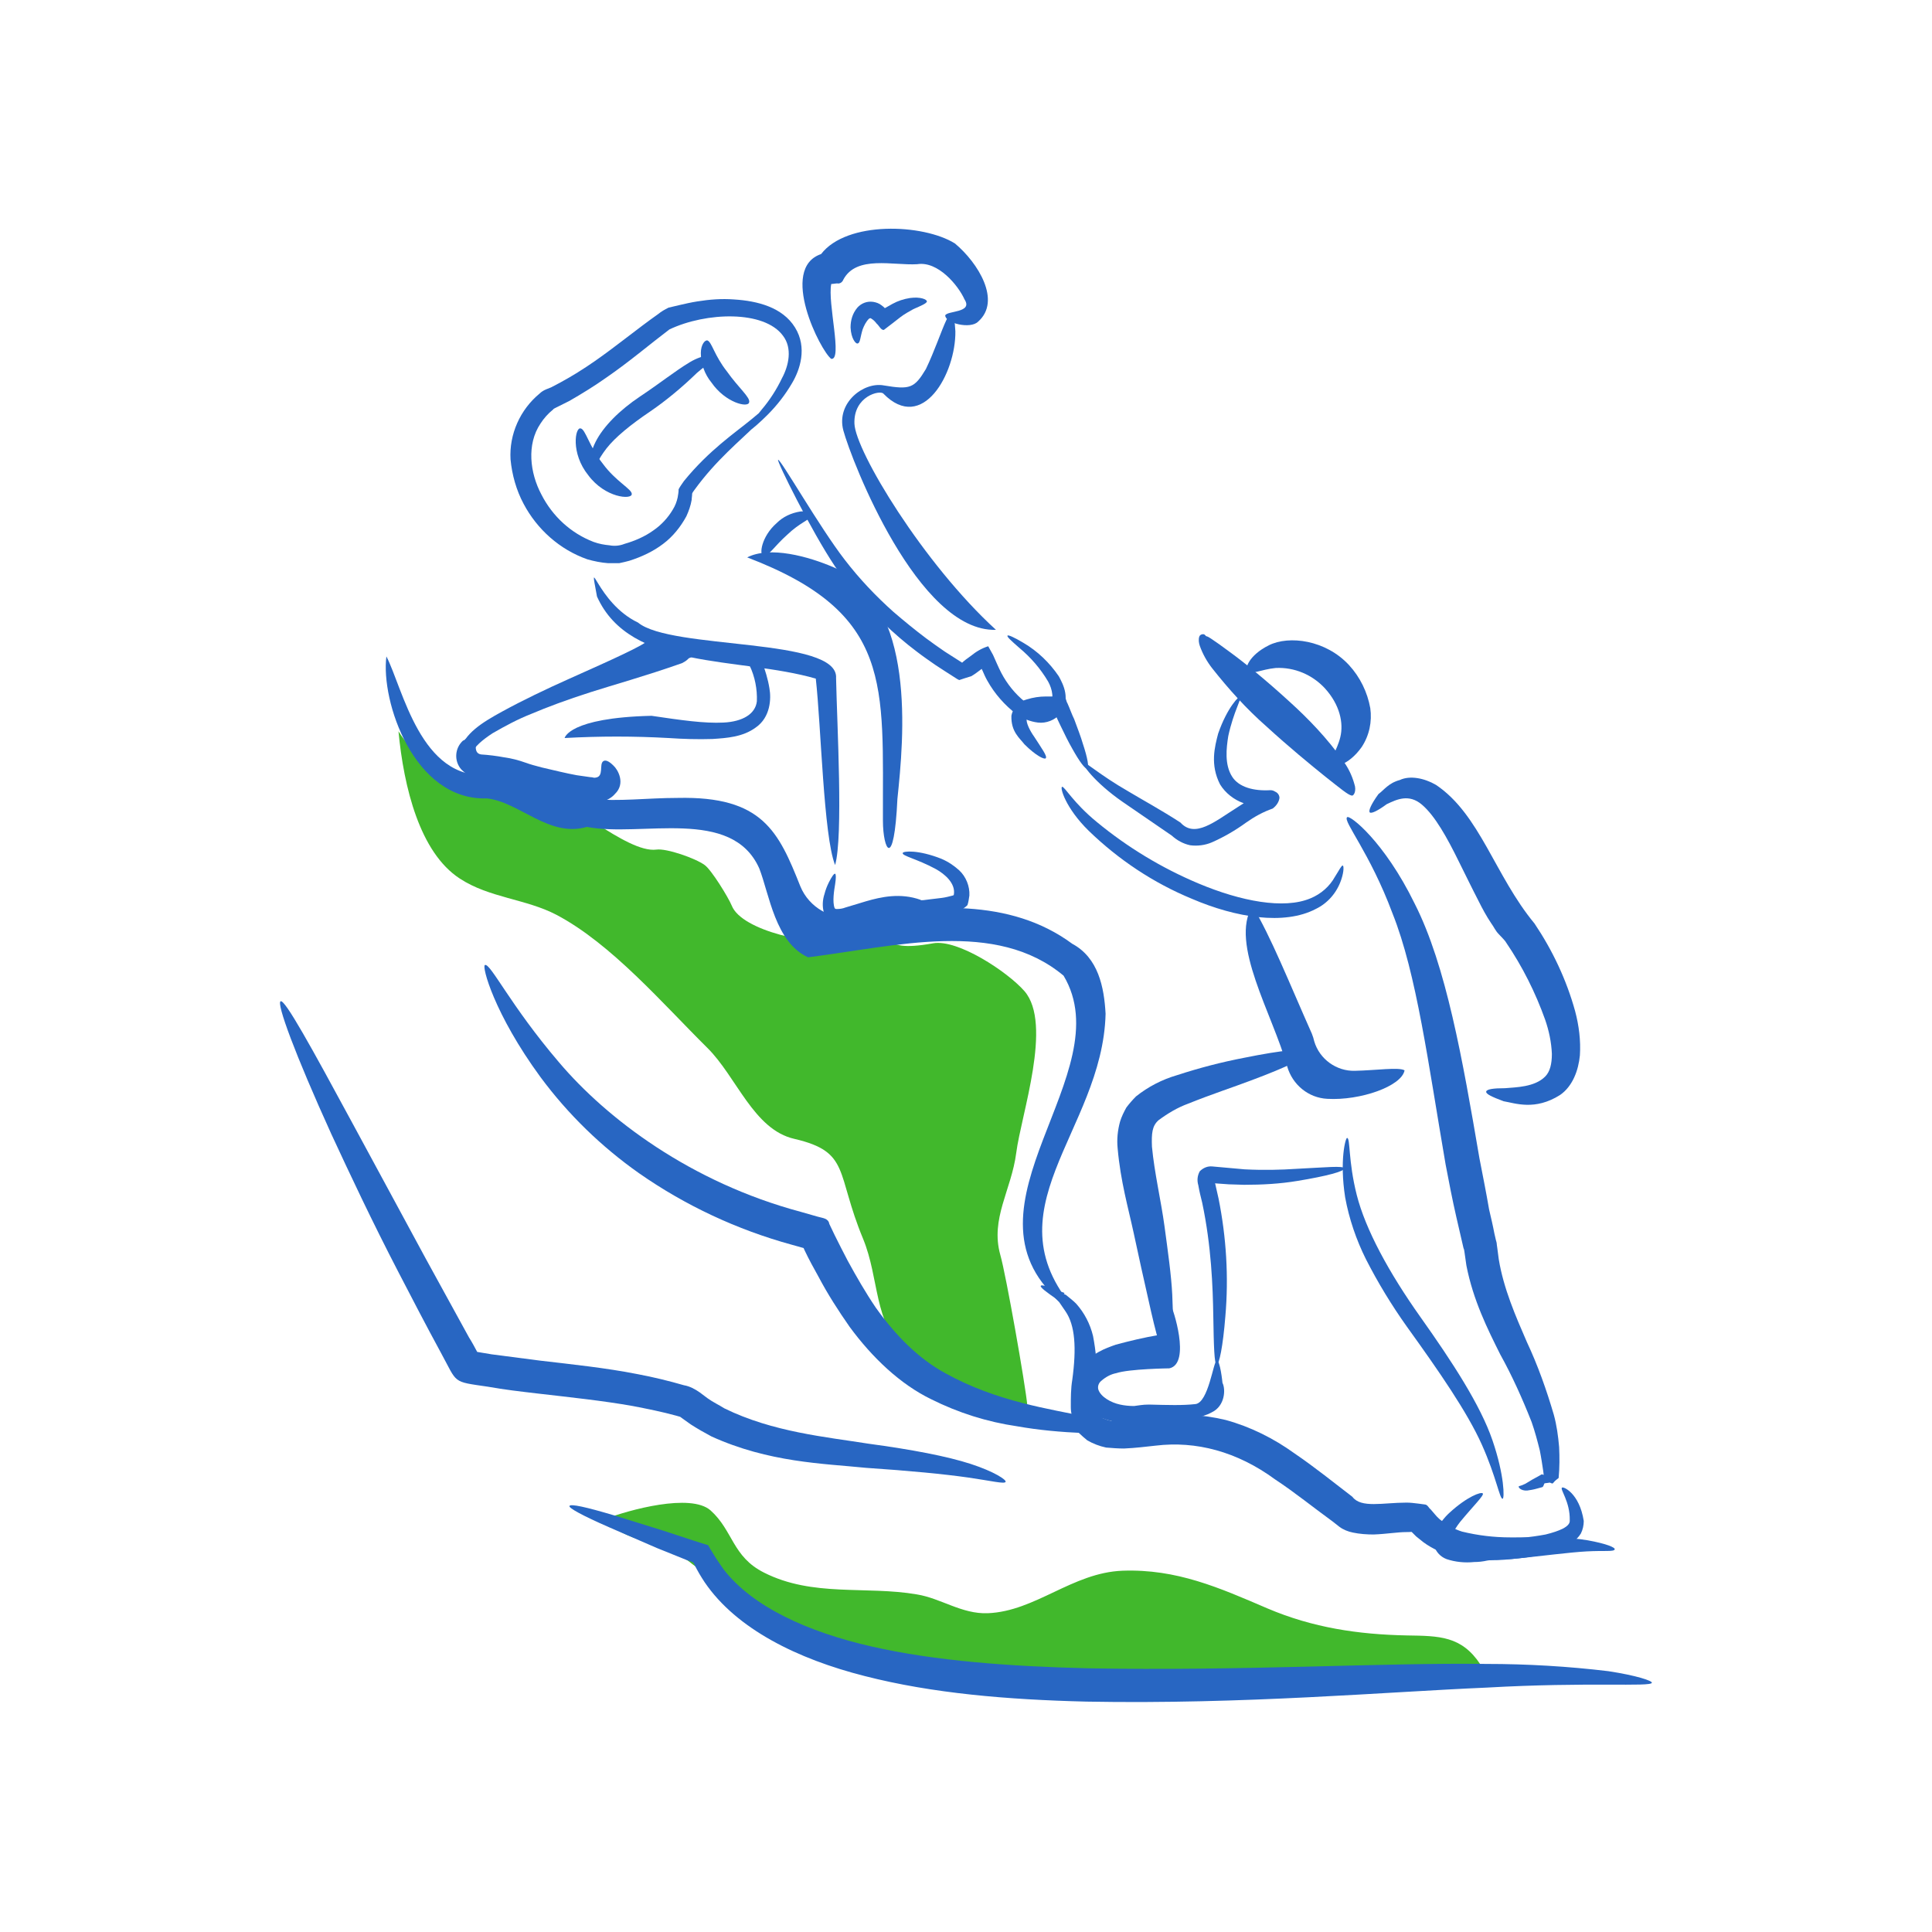 <?xml version="1.0" encoding="utf-8"?>
<!-- Generator: Adobe Illustrator 28.0.0, SVG Export Plug-In . SVG Version: 6.00 Build 0)  -->
<svg version="1.1" id="Layer_1" xmlns="http://www.w3.org/2000/svg" xmlns:xlink="http://www.w3.org/1999/xlink" x="0px" y="0px"
	 viewBox="0 0 400 400" style="enable-background:new 0 0 400 400;" xml:space="preserve">
<style type="text/css">
	.st0{fill:#41B82C;}
	.st1{fill:#2866C2;}
</style>
<path class="st0" d="M125.3,314.5c4.9-1.9,17.7-5.4,21.8-1.8c4.7,4.2,4.5,9.6,11.1,12.9c10.1,5.1,21.1,2.7,31.6,4.5
	c5,0.8,9.3,4.1,14.7,3.9c9.9-0.4,17.5-8.4,27.9-8.8c11.2-0.4,20,3.5,30,7.8c9.4,4,18.8,5.4,28.9,5.6c6.7,0.1,11.3,0.1,15.2,6
	c-10.7,3.5-23.2,2.7-34.4,3.6c-13.4,1-26.6,2.1-40.1,2.1c-14.2,0-30.1,1.1-44-1.9c-17.9-4-30.7-14.3-44.7-24.6
	C137.7,319.1,128.6,319.2,125.3,314.5z"/>
<path class="st0" d="M82.5,151.4c5.7,9.4,18,10.4,28.4,12.2c6.1,1.1,18.8,13.1,25,12.3c2.1-0.3,8.1,1.8,10,3.2
	c1.4,1,4.9,6.7,5.6,8.4c2.1,5.3,17.1,8.4,22.8,7.2c13.4-2.8,6.1,2.9,18.9,0.6c5.1-0.9,15.4,5.9,18.9,9.9c5.9,6.8-0.7,25.6-1.7,33.5
	c-1,7.7-5.4,13.6-3.3,21.1c1.2,4.2,5.2,26.9,5.6,31.2c-5.7,2.8-20.1-5.7-25.1-10.6c-6.8-6.8-5.5-15.6-8.9-23.9
	c-5.7-13.7-2.6-18-14.2-20.7c-8.5-1.9-12-12.9-18.1-18.9c-9.1-9-19.8-21.5-31.2-27.5c-6.3-3.3-13.9-3.5-20-7.5
	C86.9,176.5,83.6,163,82.5,151.4z"/>
<path class="st1" d="M206.2,130.4c-16.1,0.5-29.9-35-31.6-41.3c-1.5-5.7,4.2-10.1,8.4-9.3c5.4,0.9,6.3,0.6,8.7-3.4
	c3.6-7.5,5.6-16.8,6.1-7.8c0.1,8.7-6.8,21.2-14.9,12.9c-0.7-0.8-6.2,0.5-6,6.2S191.2,116.7,206.2,130.4z"/>
<path class="st1" d="M208.6,131.6c0.1-0.2,1.3,0.3,3.3,1.5c2.9,1.7,5.4,4.1,7.3,6.9c1,1.8,2.5,4.8,0.3,7.8c-1.1,1.3-2.9,2-4.6,1.8
	c-1.6-0.2-3.1-0.8-4.4-1.7c-2.5-1.9-4.6-4.3-6.1-7c-0.4-0.7-0.7-1.4-1-2.1c-0.3-0.6-0.1-0.2-0.2-0.3c0,0,0.1-0.1-0.1,0.1
	c-0.7,0.5-1,0.8-2,1.4l-1.3,0.4l-1.2,0.4l-0.4-0.2l-2.5-1.6l-2-1.3c-1.3-0.9-2.6-1.8-3.9-2.8c-2.4-1.8-4.7-3.8-6.9-5.9
	c-3.8-3.5-7.1-7.4-10-11.7c-4.9-7.3-12.2-22-11.8-22.1c0.5-0.2,8.6,14,13.8,20.7c3,3.9,6.4,7.5,10.1,10.8c2.1,1.8,4.4,3.7,6.8,5.5
	c1.2,0.9,2.5,1.8,3.8,2.7l3.6,2.3l0,0c0.3-0.3,1.2-1,1.8-1.4c1.1-0.9,2.3-1.6,3.6-2c0.3,0.6,0.7,1.2,1,1.8l0.8,1.8
	c0.3,0.7,0.6,1.3,0.9,1.9c1.2,2.3,2.9,4.4,4.9,6c1.9,1.4,4.2,1.7,5.1,0.6c1-1,0.6-3.2-0.3-4.8c-1.6-2.7-3.6-5-6-7
	C209.4,132.7,208.4,131.8,208.6,131.6z"/>
<path class="st1" d="M278,179.2c0.2,0,0.3,1.1-0.3,2.9c-0.9,2.7-2.8,4.9-5.3,6.1c-6.5,3.4-16.5,1.8-25.6-2.1
	c-8-3.3-15.2-8.1-21.4-14.1c-4.8-4.7-6-9-5.5-9.1s2.3,3.3,7.2,7.3c6.3,5.2,13.4,9.5,21,12.7c8.8,3.7,17.7,5.4,23.2,3.1
	c2.2-0.9,4-2.5,5.1-4.5C277.3,180.1,277.7,179.2,278,179.2z"/>
<path class="st1" d="M264.9,165.2c0-0.6-0.4-1.1-0.9-1.3c-0.3-0.2-0.6-0.3-1-0.3c-3.4,0.2-6.5-0.6-7.9-2.8c-1.6-2.5-1.2-5.9-0.8-8.4
	c1.1-5.1,2.9-8,2.5-8.2c-0.2-0.2-2.7,2.2-4.6,7.7c-0.7,2.7-1.7,6.4,0.4,10.5c1.1,1.8,2.9,3.2,4.9,3.9l-1.4,0.9
	c-4.6,2.9-8.7,6.4-11.7,3.1c-4-2.6-7.7-4.6-10.7-6.4c-6.1-3.5-9.2-6.4-9.5-6.1s2.3,4.1,8.2,8.2l10.2,7c1.1,1,2.4,1.7,3.8,2
	c1.5,0.2,3.1,0,4.5-0.6c2.5-1.1,4.9-2.5,7.1-4.1c1.7-1.2,3.5-2.2,5.5-2.9C264.3,166.8,264.8,166,264.9,165.2L264.9,165.2z"/>
<path class="st1" d="M279.8,164.7c-0.8-0.2-2.1-1.3-5.4-3.9c-3.1-2.5-7.5-6.1-12.2-10.4c-4.1-3.6-7.8-7.7-11.2-12
	c-1.1-1.4-2-3-2.6-4.7c-0.2-0.6-0.3-1.3-0.1-1.9c0.1-0.3,0.4-0.5,0.8-0.5c0.3,0,0.4,0.2,0.6,0.4c0.4,0.1,0.7,0.3,1,0.5
	c0.9,0.6,2.2,1.5,3.8,2.7c3.3,2.4,7.7,6,12.4,10.3c4.1,3.7,7.9,7.7,11.1,12.2c1.1,1.5,1.9,3.1,2.4,4.9
	C280.9,163.7,280.3,164.9,279.8,164.7z"/>
<path class="st1" d="M275.8,158.3c-0.7-0.9,1-2.8,1.7-5.7s-0.1-6.7-3.2-10.1c-2.6-2.8-6.3-4.4-10.2-4.2c-3,0.3-5.2,1.5-5.9,0.7
	c-0.5-0.5,0.3-3.3,4.5-5.4s11.8-1.1,16.6,4.1c2.3,2.5,3.8,5.6,4.4,8.9c0.4,2.8-0.2,5.7-1.8,8.1C279.1,158.6,276.1,158.9,275.8,158.3
	z"/>
<path class="st1" d="M307.7,226c0.1-0.5,1.5-0.7,3.9-0.7c2.2-0.2,6.1-0.2,8.3-2.4c1-1,1.4-2.6,1.4-4.7c-0.1-2.4-0.6-4.8-1.4-7.1
	c-2-5.6-4.7-11-8.1-16c0-0.1-0.8-1-1.5-1.7s-1-1.5-1.6-2.3c-1-1.5-1.8-3-2.5-4.4c-1.5-2.9-2.8-5.6-4.1-8.2c-2.5-5.1-5-9.6-7.7-11.9
	s-5.2-1.1-7.3-0.1c-1.9,1.4-3.2,2-3.5,1.7s0.2-1.6,1.8-3.8c1.1-0.8,2.1-2.3,4.4-2.9c2.1-1,5.1-0.4,7.5,1
	c9.1,6.1,12.2,18.8,20.4,28.7c3.7,5.5,6.6,11.6,8.4,18.1c0.8,3,1.2,6.1,1,9.2c-0.3,3.1-1.5,6.4-4.1,8.2c-5.2,3.3-9.3,1.7-11.7,1.3
	C308.9,227.1,307.6,226.5,307.7,226z"/>
<path class="st1" d="M290.8,221.6c-0.6,3.3-9.2,6.3-16,5.9c-3.9-0.2-7.2-2.9-8.3-6.7c-3-10.8-12-25.5-7.2-33.2
	c3.7,6,7.8,16.3,12.3,26.4c0.2,0.5,0.4,1.1,0.5,1.6c1.1,3.7,4.6,6.2,8.4,6.1C285,221.6,289.6,220.9,290.8,221.6z"/>
<path class="st1" d="M241.7,281.3c-1,0.1-2.3-4.8-4-12.5c-0.9-3.9-1.9-8.5-3-13.6s-2.7-10.6-3.3-17.4c-0.2-1.9,0-3.8,0.5-5.6
	c0.3-1,0.8-2,1.3-2.9c0.6-0.8,1.3-1.6,2-2.3c2.5-2,5.4-3.5,8.5-4.4c4.6-1.5,9.2-2.7,13.9-3.6c7.9-1.6,12.9-2.1,13.2-1.2
	s-4.3,3.1-11.8,5.9c-3.7,1.4-8.3,2.9-13,4.8c-2.2,0.8-4.2,2-6.1,3.4c-1.4,1.2-1.5,2.8-1.4,5.5c0.5,5.4,1.9,11.3,2.6,16.5
	s1.4,10.1,1.6,14.1C243.1,276.2,242.6,281.2,241.7,281.3z"/>
<path class="st1" d="M311.1,310.3c-0.6,0.1-1.3-4.5-4.3-11.2s-8.8-15.1-15.5-24.4c-3.2-4.5-6-9.1-8.5-14c-2-4-3.5-8.4-4.3-12.8
	c-1.2-7.7,0.1-12.4,0.4-12.3c0.7,0,0.2,4.7,2,11.8s6.6,16,13.2,25.3s12.4,18.2,14.9,25.5S311.5,310.3,311.1,310.3z"/>
<path class="st1" d="M314.5,307.7c0.4-0.1,0.9-0.3,1.3-0.5l1.5-0.9l1.1-0.6c0.2-0.1,0.5-0.3,0.7-0.4c0.2-0.2,0.5,0.2,0.5,0l-0.1-0.8
	c-0.2-1.3-0.4-2.7-0.7-4.2c-0.5-2-1-3.9-1.7-5.9c-1.9-4.8-4-9.5-6.5-14c-2.6-5.2-5.6-11.2-7-18.4l-0.4-2.8l-0.1-0.6
	c0,0.1,0,0.1-0.1-0.2l-0.3-1.3c-0.4-1.7-0.8-3.4-1.2-5.2c-0.8-3.5-1.5-7.1-2.2-10.8c-3.6-20.9-6-39.5-11-52
	c-4.7-12.6-10.3-19.1-9.4-19.9c0.5-0.6,7.7,5,14,17.9c6.5,12.8,9.9,32.2,13.4,52.7c0.7,3.6,1.4,7.1,2,10.6c0.4,1.7,0.8,3.4,1.1,5
	l0.3,1.3c0.1,0.3,0.2,0.7,0.2,1l0.1,0.7l0.3,2.3c1,6.1,3.5,11.8,5.8,17.1c2.3,4.9,4.1,10,5.6,15.1c0.6,2.2,0.9,4.4,1.1,6.7
	c0.1,2.1,0.1,4.3-0.1,6.4c-0.4,0.3-0.8,0.6-1.1,1s-0.5-0.2-1,0l-0.8,0.1c-0.2,0.2-0.2,0.7-0.5,0.8l-1.1,0.3c-0.7,0.2-1.3,0.3-2,0.4
	C314.8,308.7,314.2,307.8,314.5,307.7z"/>
<path class="st1" d="M251.9,282.5c-0.5,0-0.6-3.9-0.7-10s-0.4-14.5-2.3-23.5c-0.3-1.2-0.6-2.4-0.8-3.6c-0.3-1-0.2-2,0.3-2.9
	c0.7-0.7,1.6-1.1,2.6-1l6.7,0.6c4,0.2,7.6,0.1,10.6-0.1c6.1-0.3,9.9-0.7,10-0.1s-3.6,1.6-9.7,2.6c-3.6,0.6-7.3,0.8-11,0.8l-3.2-0.1
	l-2.8-0.2c-0.1,0.1-0.1-0.1,0,0.1c0.2,1,0.5,2.1,0.7,3.1c1.6,8,2.1,16.2,1.4,24.3C253.2,278.8,252.4,282.6,251.9,282.5z"/>
<path class="st1" d="M242.1,283.3c4.6-1,0.6-12.8,0.4-12.8l-2.6,5.9c-3,0.5-5.9,1.2-8.9,2c-2.2,0.8-4.9,1.7-7.1,4.6
	c-1.2,1.6-1.5,3.7-0.9,5.7c0.6,1.8,1.8,3.2,3.5,4.1c2.8,1.6,6.1,2.1,9.3,1.6c2.4-0.7,5.1-0.3,7.7-0.5s5-0.2,7.4-1.5
	c2.7-1.3,2.9-4.7,2.2-6.1c0-0.1-0.5-4.8-1.2-4.6s-1.7,8.7-4.4,9s-5.6,0.2-9.6,0.1c-1.4,0-2.2,0.2-3.1,0.3c-1,0-2-0.1-2.9-0.3
	c-1.9-0.4-4-1.6-4.5-3.1c-0.2-0.7,0.1-1.4,0.6-1.8c0.9-0.8,2-1.4,3.1-1.6C233.8,283.4,242.1,283.3,242.1,283.3z"/>
<path class="st1" d="M323.4,308c0.2-0.3,3.6,1.1,4.5,6.9c0,0.9-0.2,1.8-0.6,2.6c-0.5,0.8-1.1,1.4-1.9,1.9c-1.4,0.9-2.9,1.6-4.6,2.1
	c-3.4,0.9-6.9,1.3-10.5,1.4c-0.5,0-0.9,0-1,0l-1.4,0.2c-0.9,0.2-1.8,0.3-2.7,0.3c-1.9,0.2-3.9,0-5.7-0.6c-1.3-0.5-2.2-1.5-2.6-2.8
	c-0.2-1.1-0.1-2.3,0.5-3.3c0.7-1.3,1.6-2.5,2.7-3.5c3.7-3.4,6.6-4.4,6.9-4s-1.9,2.5-4.7,5.9c-0.7,0.9-1.3,1.8-1.7,2.9
	c-0.2,1.1-0.3,0.9,0.4,1.1c1.3,0.3,2.7,0.3,4,0.1c0.8-0.1,1.6-0.2,2.4-0.3l1.2-0.2c0.6-0.1,1.1-0.1,1.7-0.1c3.2,0,6.5-0.3,9.7-0.9
	c2.8-0.7,5.1-1.6,5-2.9C325.1,310.9,322.9,308.3,323.4,308z"/>
<path class="st1" d="M160.9,82.6c0.2,0.2-1.2,2.2-4.4,5.4s-8.2,7.2-12.7,13.4c-0.2,0.3-0.4,0.5-0.5,0.8c0,0.5-0.1,0.9-0.1,1.3
	c-0.2,1.2-0.6,2.3-1.1,3.4c-1.2,2.2-2.8,4.2-4.8,5.7c-2.1,1.6-4.5,2.7-7,3.5c-0.7,0.2-1.2,0.3-2.1,0.5c-1,0-1.5,0-2.3,0
	c-1.4-0.1-2.9-0.4-4.3-0.8c-5.7-2-10.4-6.2-13.2-11.5c-1.5-2.8-2.4-6-2.7-9.2c-0.3-5.2,2-10.3,6-13.6c0.4-0.4,0.9-0.7,1.4-0.9l1-0.4
	l1.9-1c2.4-1.3,4.8-2.8,7.1-4.4c4.6-3.2,8.8-6.7,13.2-9.8c0.6-0.5,1.3-0.9,2.1-1.3l2.1-0.5c1.3-0.3,2.6-0.6,3.9-0.8
	c2.5-0.4,5-0.6,7.6-0.4c4.8,0.3,10,1.6,12.6,5.8s1,8.8-0.6,11.5c-1.4,2.4-3.1,4.6-5.1,6.6c-3.2,3.2-5.3,4.5-5.4,4.3s1.5-2,4.2-5.4
	c1.7-2,3.1-4.2,4.2-6.5c1.4-2.6,2.2-6.2,0.2-8.8c-3.9-5.3-15.9-4.9-23.5-1.3c-4.1,3.1-8.3,6.7-13.1,10c-2.4,1.7-5,3.3-7.6,4.8l-2,1
	l-1,0.5c-0.5,0.3-0.1,0-0.4,0.3c-1,0.8-1.9,1.8-2.6,2.9c-2.9,4.3-2.2,10.2,0.2,14.7c2.3,4.5,6.1,8,10.8,9.8c1.1,0.4,2.2,0.6,3.3,0.7
	c1,0.2,2.1,0.1,3.1-0.3c2.1-0.6,4.2-1.5,6-2.8c1.6-1.1,3-2.6,4-4.3c0.5-0.8,0.8-1.6,1-2.5c0.1-0.6,0.2-1.1,0.2-1.7
	c0.3-0.6,0.7-1.1,1.1-1.7c5.2-6.4,10.6-10,14-12.8S160.7,82.4,160.9,82.6z"/>
<path class="st1" d="M172.9,179.1c-2.4-6-2.9-28.9-4-38.6c-15.9-4.6-38.4-1.6-45.3-17c-1.8-9.8-0.1,1.3,8.5,5.4
	c6.9,5.7,41.6,3,41,11.5C173.3,150.2,174.6,173.1,172.9,179.1z"/>
<path class="st1" d="M116.9,152.8c7.2-0.4,14.4-0.4,21.5,0c3,0.2,6.1,0.3,9.1,0.2c3-0.2,6.3-0.4,9-2.4c3-2.1,3.2-5.9,2.8-8.1
	c-0.3-1.9-0.9-3.8-1.6-5.7c-0.5,0.1-1,0.2-1.5,0.4c-0.6,0.2-1,0.5-1,0.6c1.1,2.3,1.6,4.9,1.5,7.4c-0.3,2.6-2.9,4.2-6.9,4.4
	s-8.8-0.5-14.9-1.4C117.7,148.6,116.9,152.8,116.9,152.8z"/>
<path class="st1" d="M141.2,137.3l0.7-0.4c0.3-0.2,0.5-0.4,0.7-0.6c3.8-1.6-1.3-1-2.5-2.6c-1.1-1.4-3.4-0.9-3.5-0.9
	c0.4-0.2-1.6-0.6-2.1-0.4c-1.4,1.3-7.4,4-16.8,8.2c-4.7,2.1-9.5,4.4-13.7,6.7s-7.8,4.5-8.9,8.3c0,0.1,0.8,0.3,1.5,0.4
	c0.4,0.1,0.8,0.1,1.1,0.1c0.3-1.4,2.3-3,4.3-4.3c2.6-1.5,5.2-2.9,8-4c3.3-1.4,7.3-2.9,12.3-4.5S133.2,140.1,141.2,137.3z"/>
<path class="st1" d="M98.2,152.7c0.8,0.6-0.5,3.2,1.4,3.5c1.6,0.1,3.2,0.3,4.8,0.6c1.5,0.2,3,0.6,4.4,1.1c0.8,0.3,2.2,0.7,3.4,1
	c2.6,0.6,5,1.2,7.2,1.6l2.8,0.4c0.6,0,0.7,0.2,1.1,0.1c1.8-0.2,0.7-2.8,1.6-3.4c0.4-0.3,1.1-0.1,2.1,0.9c0.9,0.8,2.6,3.7,0.3,5.9
	c-0.9,1.1-2.8,1.8-4.3,2c-1.4,0.3-2.8,0.4-4.2,0.3c-2.9-0.1-5.7-0.5-8.5-1.2c-1.5-0.4-3-0.9-4.4-1.5c-1-0.4-2-0.8-3-1.1
	c-1.2-0.4-2.3-0.7-3.5-1.2c-1.5-0.5-2.8-1.3-3.9-2.4c-1.5-1.7-1.4-4.4,0.4-6c0,0,0,0,0.1,0C97.1,152.5,97.8,152.4,98.2,152.7z"/>
<path class="st1" d="M154.7,115.4c4.7-2.4,12.7-0.2,18,2.1c17.2,7.4,14.4,35.4,13.1,47.9c-0.7,15-3,10.6-3,4.5
	C182.7,141.9,185.1,127,154.7,115.4z"/>
<path class="st1" d="M186.9,176.6c0.1-0.4,3.2-0.7,8,1.2c1.4,0.6,2.6,1.4,3.7,2.4c1.4,1.3,2.2,3.3,2.1,5.2c-0.1,0.7-0.2,1.4-0.4,2
	c-0.5,0.5-1.2,1-1.9,1.2c-0.9,0.3-1.8,0.5-2.8,0.7c-0.9,0.2-1.8,0.3-2.7,0.4l-1.4,0.1l-1,0.1c-0.4-0.1-0.8-0.2-1.1-0.3
	c-2.9-1.1-6.2-0.6-9.3,0.1c-1.5,0.3-3,0.8-4.5,1c-0.8,0.1-1.7,0.2-2.5,0.1c-0.5-0.2-1-0.4-1.5-0.6c-0.4-0.3-0.8-0.8-1-1.2
	c-0.4-1.3-0.3-2.7,0.1-3.9c0.2-0.8,0.5-1.6,0.9-2.4c0.6-1.2,1.1-1.9,1.3-1.8s0.2,0.9,0,2.2c-0.2,1.2-0.6,3.6-0.1,4.9
	c0.1,0.2,0.3,0.2,0.5,0.2c0.6,0,1.2-0.1,1.7-0.3l4.3-1.3c3.1-0.9,7.1-1.8,11.3-0.3c0,0.2,1,0,1.9-0.1l2.5-0.3
	c0.8-0.1,1.5-0.3,2.3-0.5c0.2-0.2,0.1,0.2,0.2-0.3c0.3-2.2-1.8-4.1-3.8-5.2C189.8,177.8,186.7,177.2,186.9,176.6z"/>
<path class="st1" d="M197.7,50.4c-6.6-4.1-22.4-4.7-27.7,2.2c-8.8,3-0.1,20.1,2.1,21.7c2.4,0.3-0.8-11.6,0-15.5
	c0.4,0,1.3-0.2,1.4-0.1c0.5,0,0.9-0.3,1.1-0.8c2.7-5.1,10.3-2.9,15.3-3.2c4.3-0.7,8.5,4.4,9.8,7.3c1.8,2.8-3.6,2.3-4,3.3
	c0,1.6,5.2,2.9,6.8,1.3C207.4,62.3,202.5,54.4,197.7,50.4z"/>
<path class="st1" d="M177.6,71.1c-0.4,0.2-1.4-1-1.5-3.3c0-1.5,0.4-2.9,1.4-4.1c0.8-0.9,2-1.4,3.3-1.2c0.6,0.1,1.2,0.3,1.7,0.7
	c0.3,0.2,0.5,0.4,0.7,0.6l0,0l1.6-0.9c1.1-0.6,2.3-1,3.6-1.2c2.2-0.3,3.5,0.3,3.5,0.7s-1.2,0.9-2.8,1.6c-0.9,0.5-1.8,1-2.6,1.6
	l-1.8,1.4l-1.7,1.3c-0.6,0.1-1-0.9-1.5-1.3c-0.3-0.4-0.6-0.7-0.9-0.9c-0.1-0.1-0.2-0.1-0.3-0.2c0,0-0.1-0.1-0.4,0.1
	c-0.6,0.6-1,1.4-1.3,2.2C178.1,69.8,178.1,71,177.6,71.1z"/>
<path class="st1" d="M215.5,266.2c0.2-0.3,1.9,0.3,4.9,1.5l-1.1,1.6c-22.2-19.5,13-47.1,0.9-67.3c-14-11.7-34.6-6.1-52.9-3.8
	c-6.8-3.1-8-13-10.1-18.4c-5.7-12.8-24.4-6.4-35.7-8.6c-7.8,2.3-14-5.2-20.7-5.9c-15.1,0.5-22-20.1-20.8-29.4
	c3.4,6.6,7.1,25.8,21.1,24.5c3.2-0.1,7,1.5,9.6,3c4.1,2.7,7.1,2.3,11.5,2c6.1,0.6,11.7-0.2,18.1-0.2c17.6-0.4,20.9,7,25.4,18.3
	c1.8,4.4,6.5,7.1,11.2,6.3c15.4-2.4,32.1-4,45.1,5.6c5.4,2.9,6.6,9,6.9,14.5c-0.6,24.5-25.2,40.9-5.5,62.2
	C222,271,214.9,266.7,215.5,266.2z"/>
<path class="st1" d="M334.3,320.8c-0.2,0.5-2.2,0.2-5.8,0.4s-8.8,0.9-15.6,1.6c-3.9,0.4-7.8,0.3-11.7-0.5c-2.3-0.6-4.6-1.6-6.5-3
	c-0.5-0.4-1-0.8-1.5-1.2l-0.9-0.9c-0.2-0.1,0.2,0-1.1,0c-1.9,0-4.1,0.4-6.8,0.5c-1.4,0-2.9-0.1-4.3-0.4c-1-0.2-2-0.6-2.8-1.2
	l-1.4-1.1c-4-2.9-7.8-6-11.9-8.7c-7.9-5.8-16.4-8-24.7-7c-1.9,0.2-4.2,0.5-6.6,0.6c-1.2,0-2.5-0.1-3.7-0.2c-1.4-0.3-2.7-0.8-3.9-1.5
	c-0.6-0.5-1.2-1-1.7-1.5c-0.4-0.6-0.7-1.3-1-1.9c-0.4-1.1-0.7-2.3-0.7-3.5c0-1.9,0-3.8,0.3-5.6c0.9-6.6,0.6-11.3-1.4-14.2l-1.3-1.9
	c-0.5-0.5-0.9-0.9-1.2-1.2c-0.6-0.7-0.9-1.2-0.8-1.4s0.7-0.1,1.6,0.3c0.5,0.2,1.1,0.5,1.8,0.8c0.7,0.6,1.4,1.1,2.1,1.8
	c1.7,1.9,2.9,4.2,3.5,6.7c0.6,3.1,0.9,6.3,0.7,9.5c-0.1,3.2,0.1,7.2,1.5,7.6c0.5,0.2,1.1,0.4,1.6,0.5c0.8,0,1.6,0.1,2.5,0l6.2-0.9
	c5-0.7,10.1-0.5,15,0.7c5.1,1.4,9.9,3.8,14.2,6.9c4.4,3,8.2,6.1,12,9c1.8,2.4,6.3,1.2,11.2,1.2c0.8,0,1.6,0.1,2.4,0.2l1.5,0.2
	c0.5,0.1,0.7,0.7,1.1,1c0.8,0.9,1,1.2,1.3,1.5c0.3,0.3,0.6,0.6,0.9,0.8c1.3,1,2.7,1.8,4.3,2.3c3.3,0.8,6.6,1.2,10,1.2
	c6.5,0,12.1-0.1,16,0.6S334.5,320.4,334.3,320.8z"/>
<path class="st1" d="M214.2,293.4c0.1-0.6,4-0.5,10.5,0l-0.4,3.3c-4.6-0.2-9.2-0.6-13.7-1.4c-6.2-0.9-12.2-2.8-17.8-5.6
	c-6.4-3.1-12.2-8.6-16.9-15c-2.3-3.3-4.5-6.7-6.4-10.3c-1-1.8-2-3.6-2.9-5.5c-0.3-0.7-0.2-0.4-0.2-0.5l0,0l-2.5-0.7
	c-11.3-3.1-22-8.1-31.6-14.8c-7.8-5.5-14.7-12.2-20.4-19.9c-9.6-13.1-12.2-23-11.5-23.2c1.1-0.5,5.3,8.4,15.3,20.1
	c9.9,11.7,27.3,24.9,50.1,31l3.5,1c1,0.3,2.2,0.3,2.4,1.5l1.1,2.3c0.9,1.8,1.8,3.6,2.7,5.3c1.8,3.3,3.7,6.6,5.8,9.7
	c4.2,5.9,8.9,10.6,14.4,13.6c10.8,6,21.9,7.4,29,9l-0.4,3.3C217.7,295.1,214.1,293.9,214.2,293.4z"/>
<path class="st1" d="M208.2,306.8c-0.2,0.5-2.9-0.2-7.8-0.9s-12.1-1.4-21.1-2c-8.9-0.9-20.1-1.1-32-6.5c-1.5-0.8-2.9-1.6-4.3-2.5
	l-2.1-1.5c-0.1-0.1,0.1,0-0.9-0.3c-2.9-0.8-5.9-1.4-9-2c-6.2-1.1-12.9-1.8-19.8-2.6c-3.4-0.4-6.9-0.8-10.2-1.4
	c-7.5-1.1-6.2-0.6-9.7-7c-3.1-5.7-6-11.3-8.8-16.7c-5.5-10.6-10.1-20.4-13.9-28.6c-7.5-16.5-11.4-27.1-10.5-27.5s6.3,9.4,14.9,25.3
	c4.3,7.9,9.4,17.4,15.1,27.9l9,16.4c0.4,0.6,1.4,2.4,1.7,3l0,0l3,0.5l10,1.3c6.8,0.8,13.6,1.5,20.2,2.8c3.2,0.6,6.5,1.4,9.6,2.3
	c1.2,0.2,2.3,0.8,3.3,1.5l1.6,1.2c1.1,0.8,2.4,1.4,3.5,2.1c10,4.9,21,5.9,29.8,7.3c8.9,1.2,16.3,2.6,21.2,4.2
	S208.4,306.4,208.2,306.8z"/>
<path class="st1" d="M117.9,311.8c0.2-0.5,3.4,0.2,9.1,1.9l10.3,3.2l6.4,2.1l2.2,0.7l0.7,0.2l0.4,0.7l0.8,1.3c0.6,1,1.3,2,2,3
	c6,7.8,17.5,13,30.7,16s28.5,4.1,44.6,4.5c32.1,0.6,61.4-1.2,82.7-0.9c8.4,0,16.9,0.5,25.2,1.5c5.9,0.9,9.1,2,9,2.4
	c-0.2,0.9-13.1-0.2-34.2,1c-21.1,0.9-50.3,3.5-82.9,2.9c-16.3-0.4-31.9-1.7-45.9-5.3c-13.8-3.5-26.5-9.7-33.1-19.4
	c-0.8-1.2-1.5-2.4-2.1-3.6c-0.3-0.6-0.1-0.5-1.6-1l-6.2-2.5l-9.9-4.3C120.6,313.8,117.7,312.2,117.9,311.8z"/>
<path class="st1" d="M216.5,157c-0.3,0.3-2.1-0.6-4.4-2.9c-1-1.3-2.8-2.6-2.7-5.9c0.3-1.7,1.6-3,3.2-3.4c1.3-0.4,2.6-0.6,3.9-0.6
	c0.6,0,1.3,0,1.9,0l1.7,0.2c0.7-0.1,0.6,0.8,0.9,1.2c0.5,1.1,0.9,2.3,1.4,3.3c0.7,1.9,1.4,3.7,1.8,5.1c1,3,1.3,4.9,0.9,5.1
	s-1.6-1.4-3.1-4.1c-0.8-1.4-1.6-3-2.5-4.9c-0.4-0.8-0.8-1.7-1.2-2.6l0,0c-0.5,0-1.1,0-1.6,0c-2.2-0.1-4.2,0.7-4.1,1.2
	c-0.3,0.8,0.7,2.7,1.5,3.8C215.7,155,216.9,156.6,216.5,157z"/>
<path class="st1" d="M130.8,102.3c0,1.2-5.5,0.8-9-3.9c-3.7-4.6-2.7-10-1.6-9.7c1,0.1,1.8,3.8,4.6,7.3
	C127.5,99.7,130.9,101.3,130.8,102.3z"/>
<path class="st1" d="M155.1,83.3c-0.2,1.2-4.9,0.1-7.8-4.1c-1.4-1.7-2.2-3.9-2.2-6.1c0-1.8,0.9-2.8,1.4-2.6c0.9,0.4,1.4,3.1,4,6.4
	C152.9,80.3,155.4,82.3,155.1,83.3z"/>
<path class="st1" d="M158.1,115.1c-1-0.1-0.5-4,2.7-6.8c1.3-1.3,3-2.1,4.9-2.4c1.5-0.2,2.4,0.5,2.3,0.9c-0.3,0.8-2.4,1.4-5,3.9
	C160.4,113,159,115.3,158.1,115.1z"/>
<path class="st1" d="M122.6,97c-0.5,0-0.9-2.3,0.7-5.5s5-6.6,9.2-9.4s7.3-5.3,10.3-7.1s5.4-1.6,5.4-1.1s-1.6,1.3-3.9,3.3
	c-3,2.9-6.2,5.6-9.7,8c-4,2.7-7.2,5.3-9,7.6S123.1,97.1,122.6,97z"/>
</svg>
